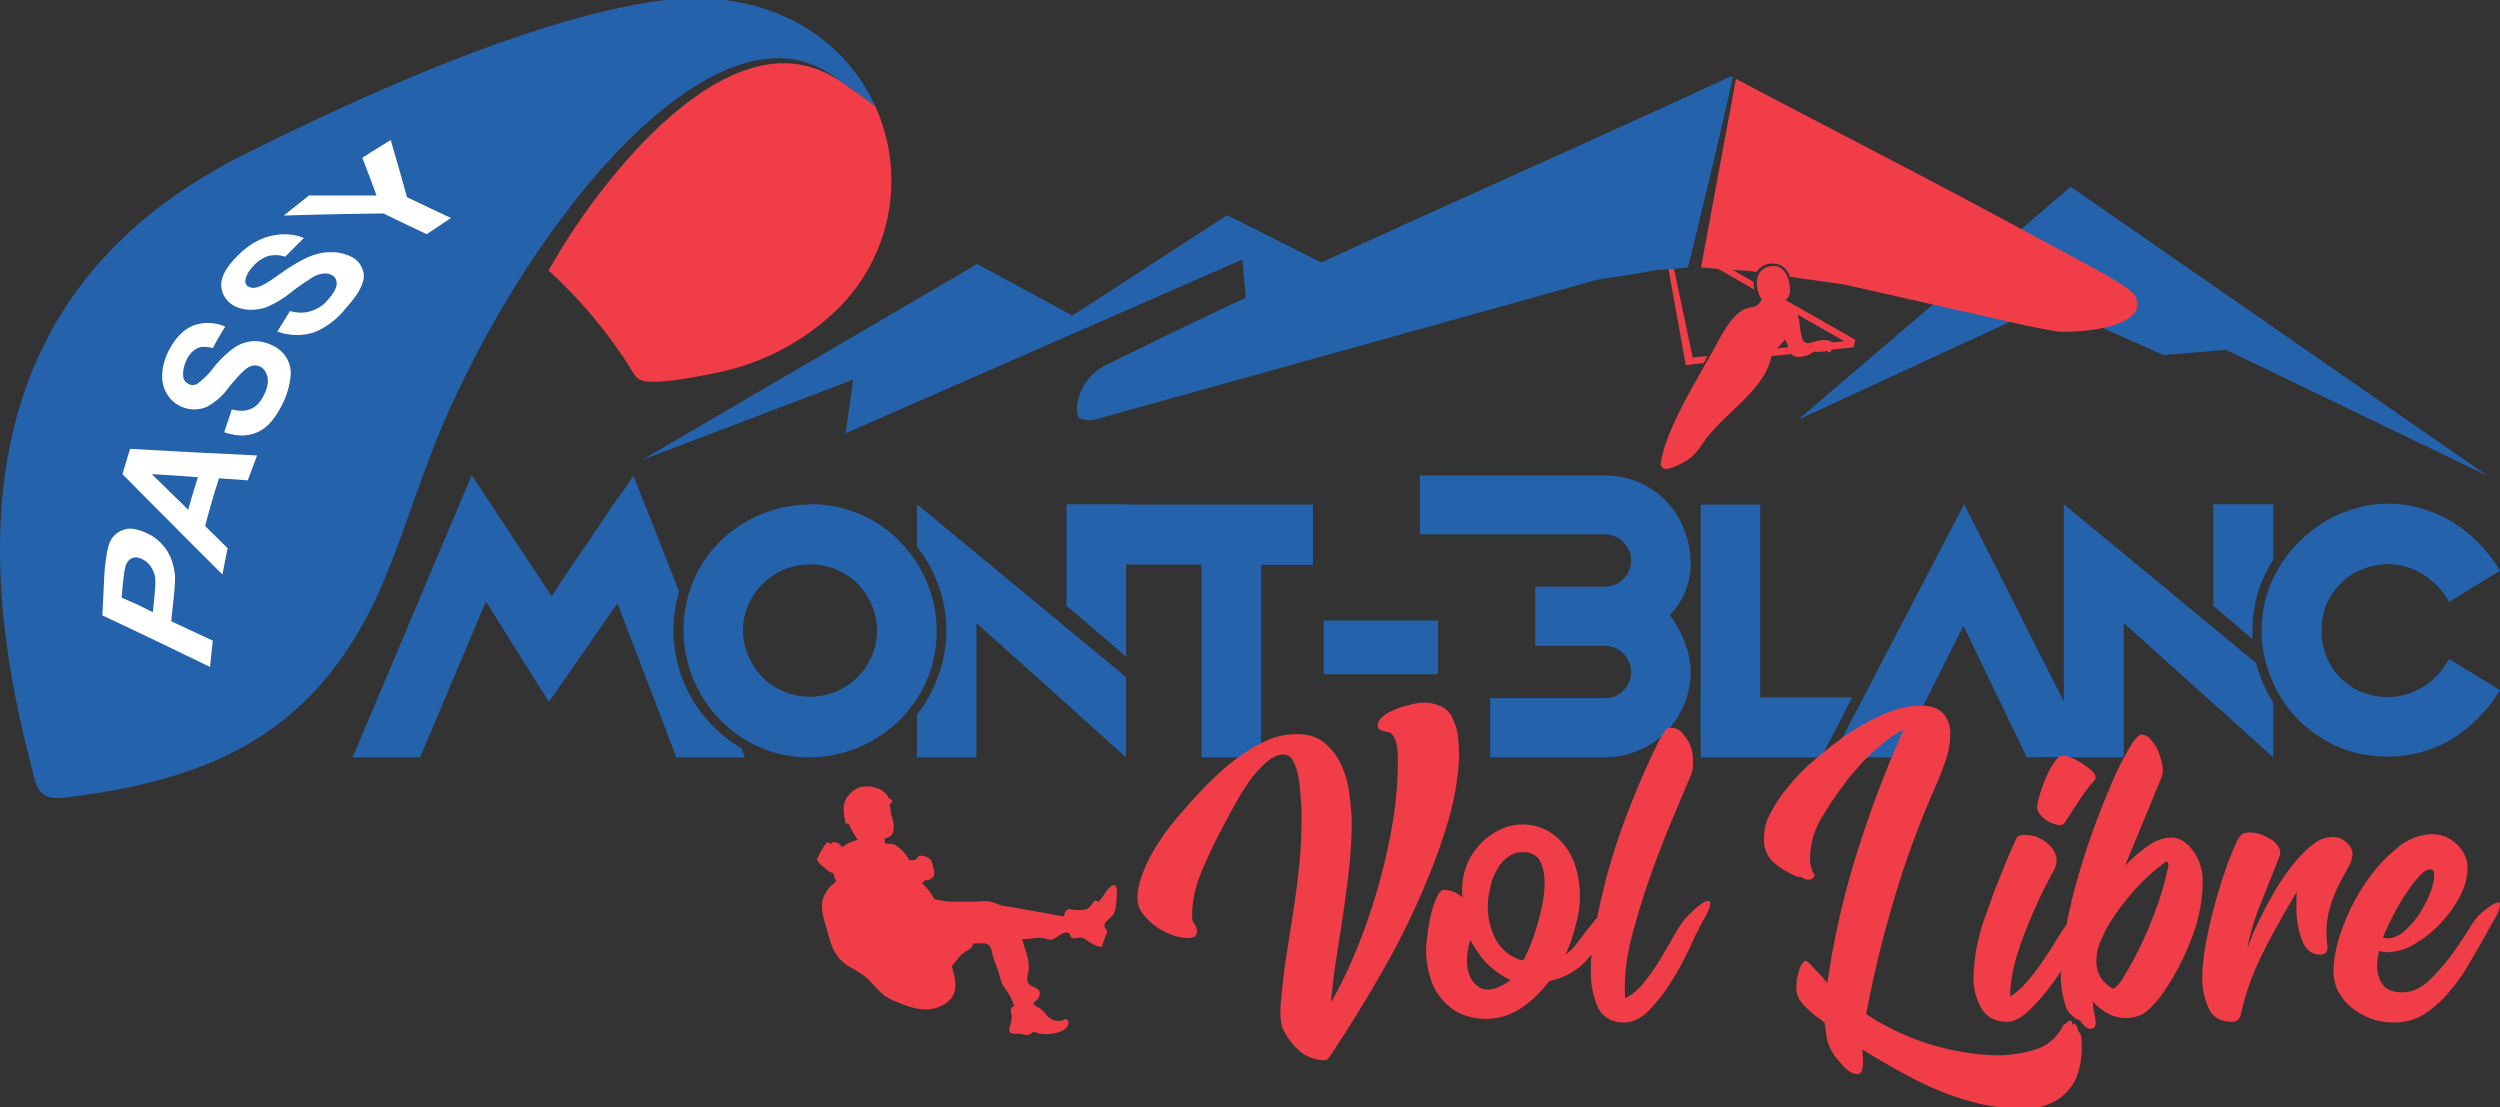 <?xml version="1.0" encoding="UTF-8" standalone="no"?>
<svg preserveAspectRatio="xMidYMid slice" xmlns:inkscape="http://www.inkscape.org/namespaces/inkscape" xmlns:sodipodi="http://sodipodi.sourceforge.net/DTD/sodipodi-0.dtd" xmlns="http://www.w3.org/2000/svg" xmlns:svg="http://www.w3.org/2000/svg" viewBox="0 0 722.167 320.74" version="1.1" id="svg15" sodipodi:docname="logo-cmbvl.svg" width="271px" height="120px" inkscape:version="1.3.2 (091e20e, 2023-11-25)">
  <rect x="0" y="0" width="722.167" height="320.74" fill="#333333" stroke="none"/>
  <defs id="defs15"></defs>
  <path fill="#2462ac" d="m 718.567,137.94 -75.5,-36.4 -18.2,1.5 -33,-14.8 -72.5,33.5 78.8,-67.3 z" id="path1"></path>
  <path fill="#2462ac" fill-rule="evenodd" d="m 59.867,221.14 c -11.5,4.7 -25.6,8 -42.6,9.9 -7,0.1 -6.8,-4 -9,-12.4 -18.5,-72.4 -9.3,-137.7 62.2,-173.5 49.2,-24.6 88.2,-39.3 117,-44 33.2,-5.5 56.1,9.6 65.4,30.1 a 188,188 0 0 0 -10.2,-7.3 c -26.6,-21.9 -62.5,15.6 -79,37.7 -12.2,16 -23,34 -32.2,53.6 -8.3,17.5 -13,34.4 -20,51.6 -10.7,26 -26.6,44.2 -51.5,54.3 z m 181.2,-198.2 0.6,0.3 -0.6,-0.3" id="path2"></path>
  <path fill="#2462ac" d="m 382.767,76.84 -28.3,-14.2 -44.7,29 -27.5,-14.9 -96.8,56.6 61,-23.2 -2.2,15.5 114.6,-50.2 1.2,13.1 z" id="path3"></path>
  <path fill="#f03d47" fill-rule="evenodd" d="m 252.867,31.24 a 52,52 0 0 1 -10.8,58.4 69.8,69.8 0 0 1 -36,18.7 c -13.7,2.8 -17,2.4 -17.9,2.4 -2.7,0 -3.8,-0.6 -4.9,-2 a 136.3,136.3 0 0 0 -24.8,-30.1 c 13.1,-23.7 51.3,-74.8 82.6,-55.7 l 0.6,0.3 1,0.7 a 177,177 0 0 1 10.2,7.3" id="path4"></path>
  <path fill="#f03d47" d="m 320.667,256.74 c -1.4,1.2 -2,3 -3.4,4.3 -1.3,-1 -1.4,0.2 -2.2,1.1 -0.8,1 -1.7,1.2 -3,1.2 a 43.4,43.4 0 0 1 -1.4,0 c -0.5,0 -1.6,-0.3 -2,-0.2 -0.9,0.2 -1.1,1 -1.3,2 -1,0 -2.6,-0.4 -3.3,-0.5 l -4.3,-0.8 a 183.5,183.5 0 0 1 -7.3,-1.3 c -1.2,-0.2 -2.5,-0.2 -3.7,-0.7 -1.1,-0.5 -2,-0.7 -3.1,-1 -1.4,-0.1 -2.6,0 -3.9,0.1 h -5 c -1.5,0 -2.7,0 -4.2,-0.2 l -2.6,-0.5 c -0.8,-1.3 -1.6,-2.6 -2.6,-3.6 l -1,-1 0.3,-0.3 c 0.7,-1.1 1.4,-0.2 2.2,-1 1.2,-0.7 1.1,-1.5 0.9,-2.6 -0.2,-0.8 -0.5,-2.7 -1.2,-3.2 -0.5,-0.5 -2.3,-1.1 -3,-0.8 -0.6,0.2 -0.5,0.7 -1,1 -0.4,0.3 -1.3,0.2 -2,0.2 v -0.2 a 12,12 0 0 0 -3.3,-3.7 c -0.6,-0.5 -1,-0.6 -1.9,-0.8 -0.5,0 -1.3,0 -1.8,-0.2 v -1.4 l 0.8,-0.2 c 1.6,-0.6 1.7,-1.5 1.8,-3.1 0,-1.5 -0.4,-2.4 -0.8,-3.8 -0.2,-0.7 0,-1.4 -0.3,-2.1 l -0.2,-0.5 c 0.8,-0.6 1,-1 0.7,-1.5 l -0.7,-0.2 a 5.7,5.7 0 0 0 -3.3,-3 c -3.1,-1.1 -6,-0.8 -8.2,1.7 -2.4,2.6 -1.7,5.1 -1.1,8.3 0,0 0,0.2 0.2,0.2 l 0.7,-0.1 c 0,0.3 0.2,0.6 0.3,0.8 0.2,0.7 0.7,1.2 1,1.9 l 1.3,2.1 a 9,9 0 0 0 -4.4,2.1 7.5,7.5 0 0 0 -1,-1 c -0.4,-0.3 -1.4,-0.6 -1.8,-0.5 l -0.6,0.6 c -0.2,-0.2 -0.4,-0.6 -0.8,-0.5 -0.5,0 -1.1,1.1 -1.4,1.5 -0.5,0.8 -1.2,2 -1.5,2.9 a 0.6,0.6 0 0 0 -0.3,0.2 c 0.3,1.5 1.8,2.3 2.8,3.2 a 4.7,4.7 0 0 0 2,1.1 c 0.2,0.8 0.4,1.6 0.8,2.4 a 9.6,9.6 0 0 0 -4,5.5 c -0.4,2.4 0.2,4.7 0.9,7 1.3,4.5 2,9 6.3,11.7 2.1,1.3 4.2,2.3 6,4 1.7,1.7 3.1,3.6 5.1,5 2.2,1.3 4.7,2.2 7,3 2.3,0.6 4.5,1 6.8,0.5 2.4,-0.6 5,-2 5.9,-4.4 1,-2.5 0,-5.4 -0.6,-7.8 0.5,-0.9 1.2,-1.5 1.9,-2.4 a 8,8 0 0 1 2.6,-2.2 c 1,-0.6 1.5,-1 1.6,-2 l 2.6,-0.1 c 2.2,0 2.7,1.2 3,3.1 0.4,1.7 1.1,3.3 1.7,5 0.5,1.6 0.8,3.4 1.8,4.8 a 16,16 0 0 1 2.8,5.3 c -0.5,0.2 -1,0.4 -1,1.1 -0.1,0.7 0.3,1.4 0.3,2 0,1.3 -0.5,2.3 -0.7,3.4 -0.3,2 2,1.3 3.4,1.5 0.6,0.1 1.2,0.4 1.9,0.3 0.8,0 1,-0.5 1.8,-1 1.6,1 4.2,0.9 6.1,0.5 a 8,8 0 0 0 3,-1.3 c 0.8,-0.6 1.4,-2.4 0.1,-2.8 -2,1 -4.2,0.6 -5.6,-1.2 -0.8,-1 -1.2,-1.5 -2.3,-2.1 -0.7,-0.4 -1.2,-0.7 -1.5,-1.2 l 0.7,-0.7 a 3,3 0 0 0 1.2,-2 c 0.2,-1.8 -2.4,-2 -3.2,-3 -1,-1.2 0,-3 0,-4.4 0.2,-2.8 -1.2,-5.7 -1.9,-8.5 h 0.6 c 2,0 4,-0.6 6,-0.2 0.5,0.2 1,0.4 1.6,0.4 0.8,0 1,-0.4 1.7,-0.7 0.9,-0.6 2.5,-1.9 3.6,-1.2 h 0.2 c 0.2,0.7 0.2,1.5 1.3,1.5 1.2,0 1.8,-0.5 2.8,0 1.6,1 3.4,2.5 5.3,2.4 a 20,20 0 0 1 1,-3.1 c 0.2,-0.5 0.5,-1 0.4,-1.5 -0.1,-0.4 -0.5,-0.6 -0.6,-1 -0.7,-1.5 2,-2.7 2.6,-4 0.7,-1.5 0.7,-3.3 0.8,-5 0.1,-1.4 0.4,-4.4 -1.9,-2.6" id="path5"></path>
  <path fill="#f03d47" fill-rule="evenodd" d="m 511.067,77.44 c -3.1,0.7 -4,3.5 -3.4,6.4 a 8,8 0 0 0 1.2,3.1 c -1.3,2.8 -2.7,1.8 -5.2,3 -4,2 -7,8.6 -9.1,12.3 -4.8,8.6 -13.9,23.3 -14.9,32.6 l 0.8,1 c 1.6,0.2 2.5,-0.2 4.3,-1 4.6,-2.1 5.6,-4.2 7.9,-7.4 5.6,-7.7 17.6,-14.7 19.1,-24.5 a 11.8,11.8 0 0 1 0,0.4 l 5.6,-0.6 c 1.3,1.5 4.8,0.8 6.6,-0.7 1,0.2 3.4,0 3.8,-0.3 l 0.4,0.6 0.6,-0.2 0.4,-0.7 6.2,-0.6 0.6,-2.2 -20.2,-11.5 c 1.6,-1.2 1.5,-3 1,-5.3 -0.6,-3 -2.6,-5.1 -5.7,-4.4 z m 18,22 a 17.6,17.6 0 0 0 -0.1,-0.4 c -5.6,-1.7 -8.1,4.4 -9,-4.1 -0.2,-2.1 -0.5,-3.1 -0.9,-3.7 l 13.7,7.8 z m -17.3,3.4 z m 1.6,-1.7 2.3,-2.6 1,2.2 z" id="path6"></path>
  <path fill="#f03d47" fill-rule="evenodd" d="m 517.067,80.44 15.6,2.2 53.1,12 c 5,1 8.7,1.7 9.8,1.7 19.3,-0.2 24.9,-6.2 20.5,-11.3 -4.2,-3.7 -15.5,-9.3 -28.7,-16.5 -28.2,-15.4 -68.2,-35.8 -85.9,-45.3 l -10.1,54.5 5,0.4 10.4,6 -0.2,-1.2 a 7.2,7.2 0 0 1 0,-1 l -6,-3.5 4.7,0.3 2.2,0.3 v -0.1 l 0.1,-0.1 v -0.1 h 0.1 v -0.1 h 0.1 v -0.1 l 0.1,-0.1 v -0.1 h 0.1 v -0.1 h 0.1 v -0.1 h 0.1 v -0.1 h 0.1 v -0.1 h 0.1 v -0.1 h 0.1 l 0.1,-0.1 h 0.1 v -0.1 h 0.1 v -0.1 h 0.1 l 0.1,-0.1 h 0.1 l 0.2,-0.1 v -0.1 h 0.2 v -0.1 h 0.1 c 2.4,-1 5,-0.6 6.5,1.4 v 0.1 h 0.1 v 0.1 h 0.1 v 0.1 l 0.1,0.1 v 0.1 h 0.1 v 0.2 h 0.1 v 0.1 l 0.1,0.1 v 0.1 h 0.1 v 0.2 l 0.1,0.1 v 0.1 l 0.1,0.1 v 0.2 h 0.1 v 0.1 z m -35.1,-2.2 5,27.7 5.2,-0.6 1.1,-2 -4.3,0.4 -5.4,-25.6 z" id="path7"></path>
  <path fill="#2462ac" fill-rule="evenodd" d="m 500.467,22.64 c -0.4,-0.2 -1,0.1 -1.4,0.3 -61.2,28.4 -118.5,52.7 -179.8,83.1 -8.4,4.2 -9.3,14.4 -7.3,15.3 2.4,1.1 5.2,0.2 7.7,-0.6 l 141.9,-39.5 8.5,-1.3 8.3,-1.4 9.2,-0.8 c 2,-7.5 11,-45.5 13,-55" id="path8"></path>
  <g fill="#2462ac" id="g13" transform="translate(-200.133,-236.76)">
    <path fill-rule="evenodd" d="m 525.4,426.9 -17.2,-14.7 v -29.3 h 17.2 z m 0,5.9 V 456 L 482.2,417.2 V 456 H 465 v -12.3 a 40.4,40.4 0 0 0 5.3,-9 38.5,38.5 0 0 0 0,-30.7 40.4,40.4 0 0 0 -5.3,-8.9 v -12.2 z m -166.7,7.2 -18.2,-29 -19,45 H 302 l 34.4,-81.5 23.1,35 a 537,537 0 0 1 5.3,-8.1 313.4,313.4 0 0 1 5.7,-8.2 36,36 0 0 1 2.4,-3.6 l 2.2,-3.4 a 179,179 0 0 1 4,-5.7 83.3,83.3 0 0 0 4,-5.9 l 13.2,33.5 a 39.3,39.3 0 0 0 10,39.1 39.3,39.3 0 0 0 8,6.2 l 1,2.6 h -19.8 l -17,-44.5 z" id="path9"></path>
    <path d="m 434,382.9 a 35.6,35.6 0 0 1 26,10.7 37,37 0 0 1 10.7,25.9 35.3,35.3 0 0 1 -10.8,25.8 37,37 0 0 1 -25.8,10.7 35.3,35.3 0 0 1 -25.8,-10.7 37,37 0 0 1 -10.7,-25.8 35.6,35.6 0 0 1 10.7,-26 A 37,37 0 0 1 434,383 Z m 0,55.6 c 2.8,0 5.3,-0.5 7.6,-1.5 a 18.4,18.4 0 0 0 6.1,-4 21,21 0 0 0 4.2,-6.1 18.5,18.5 0 0 0 0,-15 19,19 0 0 0 -17.8,-11.6 19,19 0 0 0 -13.6,5.6 18.5,18.5 0 0 0 -4.1,21 21,21 0 0 0 4,6 18.4,18.4 0 0 0 6.2,4.1 19,19 0 0 0 7.5,1.5 m 148.4,-22 h 33 V 432 h -33 z m 106,-17 a 21.2,21.2 0 0 1 -6,15.4 c 2,2.7 3.4,5.5 4.4,8.2 a 23.1,23.1 0 0 1 -0.2,17.4 25,25 0 0 1 -5,7.9 25.2,25.2 0 0 1 -18.1,7.6 h -33 v -17.1 h 33 a 7.5,7.5 0 0 0 5.4,-12.9 7.4,7.4 0 0 0 -5.4,-2.2 h -20 v -17.1 h 20 a 7.5,7.5 0 0 0 5.4,-12.9 7.4,7.4 0 0 0 -5.4,-2.2 h -53.3 v -17 h 53.3 a 24.2,24.2 0 0 1 18,7.6 23,23 0 0 1 5,8 24.8,24.8 0 0 1 1.9,9.3 m 37.7,56.5 h -34.8 v -17.3 h 43.8 z" id="path10"></path>
    <path d="M 708.6,447.8 H 691.4 V 383 h 17.2 z m 77,8.2 -18.3,-38 -19.1,38 h -18.8 l 38.1,-73.1 36.9,73 z" id="path11"></path>
    <path fill-rule="evenodd" d="m 850.8,421.9 -11.3,-9.7 v -29.3 h 17.3 v 16 a 41,41 0 0 0 -3.9,7.9 37.4,37.4 0 0 0 -2.1,12.6 z m 6,18.3 V 456 L 813.6,417.2 V 456 h -17.3 v -73.1 l 55.6,45.9 a 37.1,37.1 0 0 0 1,3.4 41.3,41.3 0 0 0 3.9,8" id="path12"></path>
    <path d="m 907.6,411.1 a 22,22 0 0 0 -8,-8.2 19.2,19.2 0 0 0 -9.5,-2.7 20,20 0 0 0 -7.1,1.3 19,19 0 0 0 -10.6,9.8 19,19 0 0 0 -1.6,8.1 18.6,18.6 0 0 0 12.2,18 20,20 0 0 0 7.1,1.2 c 3.2,0 6.3,-0.9 9.4,-2.6 3.2,-1.8 5.9,-4.6 8.1,-8.4 l 14.7,9 a 42.7,42.7 0 0 1 -14,14.2 36.6,36.6 0 0 1 -8.8,3.7 34.7,34.7 0 0 1 -9.5,1.3 c -3.2,0 -6.4,-0.4 -9.5,-1.1 a 36.3,36.3 0 0 1 -25,-23.4 35.5,35.5 0 0 1 5.6,-34 39.5,39.5 0 0 1 8.5,-8 33,33 0 0 1 10.7,-5.1 33.2,33.2 0 0 1 19.2,-0.1 36.7,36.7 0 0 1 16.5,9.9 43,43 0 0 1 6.3,8.1 z M 579.4,383 v 17.4 h -15 V 456 H 547.2 V 400.3 H 525 V 383 Z" id="path13"></path>
  </g>
  <path fill="#f03d47" d="m 488.367,264.24 c 1,-1 2,-1.9 2.9,-2.5 0.8,-0.6 1.5,-1 2,-1 0.6,0 0.8,0.3 0.8,0.8 0,0.5 -0.4,1.6 -1.2,3.3 a 90.7,90.7 0 0 0 -4.5,8.9 101.2,101.2 0 0 1 -5.5,10.2 c -2,3.2 -4.2,6 -6.5,8.4 -2.3,2.3 -4.7,3.5 -7.2,3.5 -3.5,0 -6,-1.4 -7.5,-4.2 a 24.4,24.4 0 0 1 -2.1,-11 c 0,-1.5 0,-3 0.2,-4.5 l -1,1.2 a 19.3,19.3 0 0 1 -11.2,6.5 c -2.5,3.3 -5.3,6 -8.4,8 a 18.3,18.3 0 0 1 -17.8,1.2 16.7,16.7 0 0 1 -8.4,-10.9 25.4,25.4 0 0 1 -1,-7 c 0,-0.8 0,-2.1 0.3,-4 a 47,47 0 0 1 1,-6 c 0.4,-2 1,-3.7 1.7,-5.3 0.7,-1.6 1.4,-2.3 2.2,-2.3 0.8,0 1.6,0.2 2.6,0.5 a 8.7,8.7 0 0 1 2.7,1.7 4.8,4.8 0 0 1 -0.1,-1.2 v -1 a 18.8,18.8 0 0 1 5.2,-13.2 19.5,19.5 0 0 1 5.5,-4.1 14.4,14.4 0 0 1 6.6,-1.6 c 2.9,0 5.4,0.7 7.5,1.9 2.1,1.2 3.9,2.8 5.2,4.7 1.4,2 2.4,4.1 3,6.5 a 28.8,28.8 0 0 1 -0.2,15.9 43.7,43.7 0 0 1 -3,8.7 14.6,14.6 0 0 0 2.7,-2.6 56.9,56.9 0 0 0 2.5,-3.2 125,125 0 0 1 4,-5 202.6,202.6 0 0 1 3.2,-13.5 189.7,189.7 0 0 1 4.9,-15 252,252 0 0 1 9.6,-22.3 c 1.3,-2.4 2.2,-3.7 2.7,-4 h 1.1 c 1.5,0 2.9,0.9 4.2,2.9 1.4,2 2,4.2 2,6.7 0,1.7 -0.2,3.2 -0.7,4.3 a 4202.4,4202.4 0 0 0 -5.5,13 294.7,294.7 0 0 0 -6.3,16.4 216.9,216.9 0 0 0 -5.2,17 58.2,58.2 0 0 0 -2,16.1 l 0.1,1.7 c 2.1,-1 4,-2.7 5.7,-4.9 a 61.4,61.4 0 0 0 4.8,-7 l 4.2,-7.2 c 1.3,-2.3 2.7,-4.2 4.2,-5.5 z m 228.4,0 c 2.5,-2.1 4.1,-3.1 5,-3.1 0.3,0 0.4,0.2 0.4,0.6 0,1 -0.5,2.4 -1.7,4.5 l -1.9,3.3 a 443.6,443.6 0 0 1 -5.2,9.1 c -1.8,3.2 -3.8,6 -6,8.5 a 30.9,30.9 0 0 1 -7.1,6.3 16.2,16.2 0 0 1 -8.7,2.4 18.9,18.9 0 0 1 -12.5,-4.5 15.4,15.4 0 0 1 -3.7,-4.6 13,13 0 0 1 -1.3,-5.4 c 0,-3.7 0.8,-8 2.5,-12.5 a 59.9,59.9 0 0 1 6.5,-13 c 2.7,-4 5.8,-7.5 9.2,-10.2 a 16,16 0 0 1 10,-4.2 c 3,0 5.4,1 7.5,3 2,2 3,4.2 3,6.8 0,2.6 -0.7,5.4 -2.2,8.2 a 34.2,34.2 0 0 1 -5.7,7.9 33.1,33.1 0 0 1 -7.5,5.9 15.2,15.2 0 0 1 -7.5,2.3 c -1,0 -1.8,-0.1 -2.6,-0.4 a 16.3,16.3 0 0 0 -0.4,2.1 15.4,15.4 0 0 0 -0.2,2.2 c 0,2.1 0.5,3.9 1.6,5.4 1,1.5 3,2.3 5.7,2.3 2.5,0 5,-1 7.2,-3 2.3,-2.1 4.4,-4.4 6.4,-7 a 114.7,114.7 0 0 0 5.3,-7.8 c 1.5,-2.5 2.8,-4.2 3.9,-5.1 z m -115.5,35.8 0.1,3.2 a 24,24 0 0 1 -1,6.8 14,14 0 0 1 -8.4,9.3 c -2.2,1 -5,1.4 -8,1.4 -4,0 -8,-0.5 -12,-1.4 a 76.6,76.6 0 0 1 -11.8,-3.8 110.4,110.4 0 0 1 -11.4,-5.6 209.6,209.6 0 0 1 -10.8,-6.3 l 0.1,1.7 0.1,1.8 a 9,9 0 0 1 -0.3,2.5 c -0.2,0.8 -0.7,1.1 -1.4,1.1 -1.2,0 -2.4,-0.7 -3.7,-2 a 88.3,88.3 0 0 1 -2.7,-3.1 c -1,-1.5 -1.7,-2.9 -2.1,-4.2 -0.4,-1.4 -0.6,-3.2 -0.9,-5.5 a 36.3,36.3 0 0 0 -2.6,-2 26.9,26.9 0 0 1 -2.6,-2.3 12.3,12.3 0 0 1 -2.1,-2.5 6.2,6.2 0 0 1 -0.8,-4.2 5.7,5.7 0 0 0 0,-1 l 0.3,-1.4 0.5,-2 a 8.6,8.6 0 0 1 0.8,-1.7 c 0.3,-0.5 0.7,-0.8 1.1,-0.8 0.2,0 0.5,0.3 1,0.7 a 60,60 0 0 1 1.6,1.7 76.1,76.1 0 0 1 2,2.1 33.6,33.6 0 0 0 1.6,1.9 235.4,235.4 0 0 1 8.4,-37.1 322.6,322.6 0 0 1 13.6,-36 c -1.6,0.7 -3.1,1.6 -4.6,2.8 a 75,75 0 0 0 -4.4,3.7 58.3,58.3 0 0 0 -4,4.1 123.9,123.9 0 0 0 -3.2,3.8 107.1,107.1 0 0 0 -7.3,10.7 23,23 0 0 0 -3.5,12 c 0,1 0.1,1.9 0.4,2.8 0.2,0.8 0.5,1.5 1,2 -0.5,0.9 -0.9,1.3 -1.2,1.3 h -1 c -0.5,0 -0.9,-0.1 -1.2,-0.4 -0.3,-0.2 -0.9,-0.4 -1.7,-0.4 a 25.6,25.6 0 0 1 -7,-4.3 8.8,8.8 0 0 1 -2.6,-6.9 c 0,-2.5 0.6,-5 2,-7.4 1.3,-2.5 3,-5 4.9,-7.3 a 59.3,59.3 0 0 1 6,-6.4 c 2.2,-1.9 4,-3.5 5.6,-4.7 a 112.3,112.3 0 0 1 6.1,-4.5 65.8,65.8 0 0 1 6.9,-4 43.2,43.2 0 0 1 7,-2.9 24,24 0 0 1 7,-1 c 2.8,0 4.8,0.7 6.2,2.2 a 8.4,8.4 0 0 1 2.1,6 c 0,2.5 -0.4,5 -1.4,7.8 -1,2.7 -1.7,4.8 -2.5,6.5 a 271.7,271.7 0 0 0 -12.1,32.6 328.6,328.6 0 0 0 -8.3,34 72.9,72.9 0 0 0 37.7,11.9 38,38 0 0 0 11.2,-1.7 13,13 0 0 0 8,-7 c 0.5,-0.3 0.9,-0.5 1.1,-0.8 0.3,-0.3 0.5,-0.5 0.7,-0.5 h 0.3 l 0.5,0.2 v 0.9 c 0.3,0 0.5,-0.1 0.5,-0.3 0.4,0 0.7,0.4 1,1.2 0.2,0.9 0.5,1.4 0.8,1.6 l 0.2,0.6 z m -5.8,-19.2 a 81.1,81.1 0 0 1 -4.8,6.6 53.8,53.8 0 0 1 -5.6,5.9 c -1.9,1.5 -3.6,2.3 -5.2,2.3 -3.5,0 -6,-1.3 -7.5,-3.9 a 17.4,17.4 0 0 1 -2.3,-8.9 56,56 0 0 1 3.7,-18.4 c 2.4,-7 5.3,-14.2 8.6,-21.6 0.3,-0.8 1.2,-1.2 2.7,-1.2 0.9,0 1.9,0.2 3,0.5 a 11.6,11.6 0 0 1 2.8,1.5 8.8,8.8 0 0 1 2.3,2.4 c 0.6,0.9 0.9,1.9 0.9,3 a 6,6 0 0 1 -0.8,2.9 147,147 0 0 0 -9,19.7 c -2.4,6.4 -3.6,12 -3.6,16.7 2,-1.2 3.8,-3 5.5,-5 a 83.9,83.9 0 0 0 5,-6.8 480.5,480.5 0 0 0 4.4,-7 l 1.4,-2.1 a 155.2,155.2 0 0 1 3.6,-14.7 210,210 0 0 1 5,-15 c 1.8,-4.7 3.5,-9 5.2,-12.8 a 80,80 0 0 1 4.7,-9 c 1.4,-2.2 2.5,-3.3 3.2,-3.3 0.7,0 1.4,0.4 2.2,1 0.7,0.7 1.3,1.6 2,2.6 a 17.5,17.5 0 0 1 1.3,3.4 c 0.4,1.2 0.6,2.3 0.6,3.3 a 5.9,5.9 0 0 1 -0.3,1.9 l -10.6,25.7 c 2.1,-2.2 4.3,-4.1 6.6,-5.7 2.3,-1.6 4.5,-2.4 6.8,-2.4 a 6,6 0 0 1 3.5,1.1 12,12 0 0 1 2.8,2.8 14.6,14.6 0 0 1 2.7,7.6 v 1.5 c 0,3.8 -0.6,7.7 -1.7,11.7 a 71.7,71.7 0 0 1 -10.2,20.8 c -2,2.7 -3.8,4.4 -5.3,5.4 a 10.4,10.4 0 0 1 -5,1.2 10.7,10.7 0 0 1 -5.2,-1.3 15.3,15.3 0 0 1 -4.3,-3.5 c 0,1.1 0.1,2.3 0.4,3.4 0.2,1.2 0.4,2 0.4,2.7 0,1.2 -0.5,1.8 -1.4,1.8 -1,0 -2,-0.7 -3,-2.3 a 7,7 0 0 1 -4.4,-4.7 26.7,26.7 0 0 1 -1.2,-9.8 z m 0.8,-42.5 c -0.3,0.3 -0.8,0.5 -1.3,0.5 -0.5,0 -1.1,-0.2 -2,-0.5 a 11,11 0 0 1 -2.1,-1.1 7.4,7.4 0 0 1 -1.7,-1.7 c -0.5,-0.6 -0.7,-1.2 -0.7,-1.8 0,-0.6 0.2,-1.8 0.7,-3.5 a 42.4,42.4 0 0 1 1.8,-5 21,21 0 0 1 2.4,-4.5 c 0.9,-1.3 1.7,-2 2.4,-2 0.7,0 1.6,0.2 2.7,0.7 a 21,21 0 0 1 3.2,1.7 c 1,0.7 2,1.4 2.7,2.1 0.7,0.7 1,1.4 1,1.9 l -0.1,0.5 c -1.7,1.8 -3,3.7 -4.3,5.5 z m 81.7,5.6 c 1,1 1.6,2.1 1.6,3.1 a 8,8 0 0 1 -1.2,3.9 170.8,170.8 0 0 0 -2.6,4.8 40,40 0 0 0 -2.5,6.2 25.9,25.9 0 0 0 -0.9,12 c 0,1.5 -0.7,2.3 -2.2,2.3 -2.3,0 -4,-1.3 -5.1,-3.9 a 27.2,27.2 0 0 1 -1.7,-10.8 v -1.6 l 0.1,-1.8 a 259.8,259.8 0 0 0 -10,18 c -3,6 -5,11.9 -6.2,17.5 -0.3,1.3 -1.1,2 -2.5,2 -3.2,0 -5.4,-1.2 -6.6,-3.6 a 19.8,19.8 0 0 1 -2,-9.2 c 0,-3.7 0.6,-7.8 1.5,-12.3 a 140.8,140.8 0 0 1 3.3,-12.9 c 1.2,-4 2.4,-7.5 3.6,-10.4 1.2,-3 2,-4.7 2.6,-5.3 0.4,-0.6 1.3,-1 2.8,-1 a 9.5,9.5 0 0 1 2.9,0.5 c 1,0.3 1.9,0.8 2.8,1.3 0.9,0.5 1.6,1.1 2.1,1.8 0.6,0.6 0.9,1.4 0.9,2.2 0,0.5 0,1 -0.2,1.1 a 1239.1,1239.1 0 0 1 -5,12.6 c -2,4.8 -3.5,9.5 -4.3,14.2 0.3,-1.1 1,-2.7 1.8,-4.8 a 122.5,122.5 0 0 1 3.2,-6.6 87.7,87.7 0 0 1 4.2,-7.4 61.8,61.8 0 0 1 4.9,-6.7 31,31 0 0 1 5.2,-5 9,9 0 0 1 5.3,-1.9 6,6 0 0 1 4.2,1.7 z m 25,8.1 c -0.4,-0.3 -0.7,-0.4 -1,-0.4 -1,0 -2.3,0.9 -3.8,2.7 a 52,52 0 0 0 -4.4,6.2 88.5,88.5 0 0 0 -3.6,6.7 c -1,2.1 -1.7,3.5 -1.8,4.1 l 1.1,0.2 c 1.9,0 3.7,-0.8 5.3,-2.3 a 25,25 0 0 0 4.4,-5.2 c 1.2,-2 2.2,-4 3,-6 0.7,-2 1,-3.6 1,-4.7 0,-0.4 0,-0.9 -0.3,-1.3 z m -92.7,34 c 0.6,0 1.4,-0.8 2.5,-2.2 a 116,116 0 0 0 7,-13.2 165.2,165.2 0 0 0 3.2,-8 87.7,87.7 0 0 0 3.4,-12.1 c 0,-0.7 -0.2,-1 -0.5,-1.3 a 56.9,56.9 0 0 0 -10.5,9.8 61.5,61.5 0 0 0 -4.8,6.3 39.4,39.4 0 0 0 -3.6,6.6 15,15 0 0 0 -1.4,6.3 c 0,1.5 0.4,3 1.1,4.3 0.7,1.4 2,2.5 3.6,3.5 z m -190.9,-78.5 a 16.7,16.7 0 0 1 1.7,5 45.9,45.9 0 0 1 -0.2,13.2 c -0.3,2.6 -0.8,5.1 -1.4,7.6 a 82.3,82.3 0 0 1 -2,7.1 263.8,263.8 0 0 1 -2,6 223.7,223.7 0 0 1 -14,30.8 405.3,405.3 0 0 1 -17.6,28.8 l -0.8,0.7 c -3.2,0 -5.8,-1 -7.7,-2.7 -2,-1.7 -3.7,-4 -5,-6.8 -0.3,-1.3 -0.5,-2.6 -0.5,-4 a 40.4,40.4 0 0 1 0.3,-5 215,215 0 0 1 1.6,-12.8 l 2,-12.8 a 267.7,267.7 0 0 0 1.6,-12.8 c 0.4,-4.2 0.6,-8.5 0.6,-12.9 v -1 c 0,-1.1 0,-2.6 -0.2,-4.6 a 54.3,54.3 0 0 0 -0.6,-5.8 c -0.3,-2 -0.8,-3.6 -1.5,-5 -0.7,-1.4 -1.6,-2.1 -2.9,-2.1 -1.6,0 -3.3,0.7 -5,2.3 a 31.1,31.1 0 0 0 -5,5.6 73.8,73.8 0 0 0 -4.3,7 645.1,645.1 0 0 0 -3.6,6.7 140.7,140.7 0 0 0 -5.8,12.3 32.5,32.5 0 0 0 -2.7,12.6 c 0,1.2 0.2,2 0.7,2.5 0.4,0.6 0.7,1.2 0.7,2 0,1.4 -0.9,2 -2.5,2 a 14,14 0 0 1 -5,-1 18.4,18.4 0 0 1 -4.7,-2.6 c -1.4,-1 -2.6,-2.3 -3.6,-3.6 a 7.3,7.3 0 0 1 -1.4,-4.2 c 0,-2.5 0.6,-5.1 1.7,-7.7 1,-2.7 2.4,-5.3 4.1,-8 a 65.4,65.4 0 0 1 5.6,-7.6 327.8,327.8 0 0 1 6,-6.8 136.9,136.9 0 0 1 6,-6 61.7,61.7 0 0 1 7.2,-5.7 c 2.5,-1.8 5,-3.1 7.6,-4.2 2.6,-1 5.2,-1.5 7.8,-1.5 3.3,0 6,0.8 8,2.5 a 18,18 0 0 1 4.9,6.4 c 1.1,2.6 2,5.3 2.3,8.4 0.4,3 0.7,5.7 0.7,8.2 0,4.3 -0.3,8.5 -0.7,12.9 a 387.6,387.6 0 0 1 -1.7,13 1125.6,1125.6 0 0 1 -2,13 224.9,224.9 0 0 0 -1.6,13.1 c 2.6,-4.5 5.1,-9.6 7.4,-15.3 a 176.9,176.9 0 0 0 6.2,-18 168.4,168.4 0 0 0 4.2,-18.5 105.6,105.6 0 0 0 1.5,-20 17.7,17.7 0 0 0 -0.4,-3 c -0.2,-0.9 -0.5,-1.7 -1,-2.3 a 2,2 0 0 0 -1.7,-1 l -1.7,-0.5 c -0.6,-0.2 -1,-0.7 -1,-1.4 0,-1 0.6,-1.8 1.5,-2.6 1,-0.8 2,-1.4 3.5,-2 a 29.6,29.6 0 0 1 4.4,-1.4 c 1.6,-0.4 3,-0.6 4.2,-0.6 1.6,0 3,0.4 4.5,1 1.4,0.6 2.5,1.6 3.3,3 z m 8.9,78.6 1.4,0.2 c 2,0 4.3,-1 6.7,-2.8 -2.4,-1 -4.6,-2.6 -6.6,-4.5 -2,-2 -3.6,-4.4 -5,-7 -0.7,2.1 -1,4.1 -1,5.9 0,2 0.4,3.7 1.1,5.1 a 6.7,6.7 0 0 0 3.4,3.1 z m 11.7,-8.2 c 0.6,-1 1.3,-2.5 2,-4.2 a 61.6,61.6 0 0 0 2,-5.8 63.7,63.7 0 0 0 1.6,-6.4 c 0.4,-2.2 0.6,-4.2 0.6,-6 0,-2.8 -0.5,-5 -1.4,-6.5 -1,-1.6 -2.6,-2.4 -4.8,-2.4 -1.6,0 -3,0.4 -4.2,1.3 -1.3,0.9 -2.4,2 -3.2,3.6 -1,1.5 -1.6,3.2 -2,5 a 23.6,23.6 0 0 0 -0.8,5.8 21,21 0 0 0 2.4,9.7 13.4,13.4 0 0 0 3.2,3.7 c 1.3,1 2.8,1.8 4.6,2.2" id="path14"></path>
  <path fill="#ffffff" d="m 60.667,193.14 -15.5,-7.5 -15.6,-7.4 0.6,-12.3 c 0.4,-4.6 1,-7.5 1.5,-8.7 a 6.4,6.4 0 0 1 4,-3.7 c 1.8,-0.7 4,-0.3 6.6,0.9 a 13.5,13.5 0 0 1 7.4,8.1 c 0.5,1.6 0.8,3.1 0.9,4.5 0,2 -0.2,4.6 -0.6,8 l -0.5,4.9 6,2.8 6,2.8 z m -25.5,-20 4.6,2 4.4,2.2 0.4,-4.1 c 0.3,-3 0.4,-5 0.2,-6.2 a 7.4,7.4 0 0 0 -1.3,-3 6,6 0 0 0 -2.3,-2 c -1.2,-0.6 -2.2,-0.7 -3.1,-0.3 -0.9,0.5 -1.5,1.2 -1.8,2.3 -0.3,0.9 -0.5,2.6 -0.8,5.3 l -0.3,3.7 z m 39.1,-41.1 -2.7,7.2 -8.3,-0.6 a 236.2,236.2 0 0 0 -4,13.8 l 6.5,6.4 a 292,292 0 0 0 -1.5,7.6 2414,2414 0 0 1 -14.6,-14.6 3398.9,3398.9 0 0 1 -14.3,-14.4 l 2.2,-7.3 18.3,1 z m -17.1,6.3 -6.7,-0.5 -6.6,-0.4 5.2,5.1 a 1209.2,1209.2 0 0 1 5.3,5.2 251,251 0 0 1 2.8,-9.4 z m 7.6,-13 2.2,-6.6 c 2.2,0.6 4.1,0.5 5.6,-0.2 1.5,-0.6 2.7,-2 3.7,-4 1,-2 1.3,-3.7 1,-5.2 -0.4,-1.4 -1,-2.4 -2.2,-3 -0.8,-0.3 -1.5,-0.4 -2.3,-0.2 a 6,6 0 0 0 -2.5,1.6 c -0.7,0.6 -2,2 -4,4.4 a 19,19 0 0 1 -6.4,5.8 9.2,9.2 0 0 1 -11.6,-3.6 9.7,9.7 0 0 1 -1.4,-5.6 c 0,-2 0.6,-4.4 1.8,-6.8 2,-4 4.5,-6.4 7.4,-7.5 3,-1 6,-0.9 9,0.4 -1.3,2 -2.5,4.1 -3.6,6.2 -1.8,-0.5 -3.3,-0.5 -4.4,0 a 7,7 0 0 0 -3.2,3.5 c -0.9,1.9 -1.1,3.5 -0.9,5 0.2,0.9 0.7,1.5 1.6,1.9 0.7,0.4 1.5,0.3 2.3,0 a 22,22 0 0 0 5,-5 32,32 0 0 1 5.9,-5.6 11,11 0 0 1 5.2,-1.8 c 1.9,-0.1 3.8,0.3 5.7,1.2 a 9.2,9.2 0 0 1 4.2,3.8 c 1,1.7 1.3,3.7 1,5.8 a 23,23 0 0 1 -2.3,7.4 c -2,4 -4.2,6.7 -7,8 -2.8,1.3 -6,1.4 -9.8,0.1 z m 15.3,-29 3.7,-6 c 2.3,0.6 4.3,0.6 6,0 a 10,10 0 0 0 5,-3.3 c 1.6,-1.8 2.4,-3.3 2.5,-4.5 0,-1.3 -0.5,-2.2 -1.6,-2.7 a 4,4 0 0 0 -2.4,-0.3 7,7 0 0 0 -3.2,1.2 99,99 0 0 0 -5.4,3.7 29.1,29.1 0 0 1 -8.3,5 c -3.1,0.8 -5.9,0.7 -8.3,-0.4 a 7.3,7.3 0 0 1 -3.5,-3.4 6.6,6.6 0 0 1 -0.3,-5 c 0.6,-1.8 1.9,-3.8 3.9,-5.8 3.2,-3.4 6.7,-5.4 10,-6.2 3.6,-0.8 6.7,-0.6 9.6,0.6 l -5.4,5.4 a 8.6,8.6 0 0 0 -4.9,-0.2 10,10 0 0 0 -4.3,2.9 c -1.5,1.6 -2.2,3 -2.3,4.3 0,0.8 0.3,1.4 1.1,1.7 0.8,0.4 1.6,0.4 2.6,0 1.3,-0.3 3.5,-1.7 6.7,-4 3.2,-2.3 6,-3.8 8,-4.7 2,-0.8 4,-1.3 6,-1.3 2.1,-0.1 4,0.3 6,1.2 1.7,0.8 2.8,2 3.4,3.6 0.7,1.5 0.5,3.2 -0.3,5 -0.8,2 -2.4,4 -4.5,6.4 a 22,22 0 0 1 -9.3,7 c -3.3,1 -6.8,1 -10.5,-0.3 z m 43.2,-28.2 -6.3,-3 a 1021,1021 0 0 1 -6.2,-3 1600.8,1600.8 0 0 0 -28.8,0.6 l 7.3,-5.8 h 19.5 l -2,-5.4 a 377.3,377.3 0 0 1 -2.1,-5.5 560.2,560.2 0 0 1 8.2,-5.1 l 2.4,8.3 2.3,8.2 6.3,3 6.4,3 -7,4.7" id="path15"></path>
</svg>
